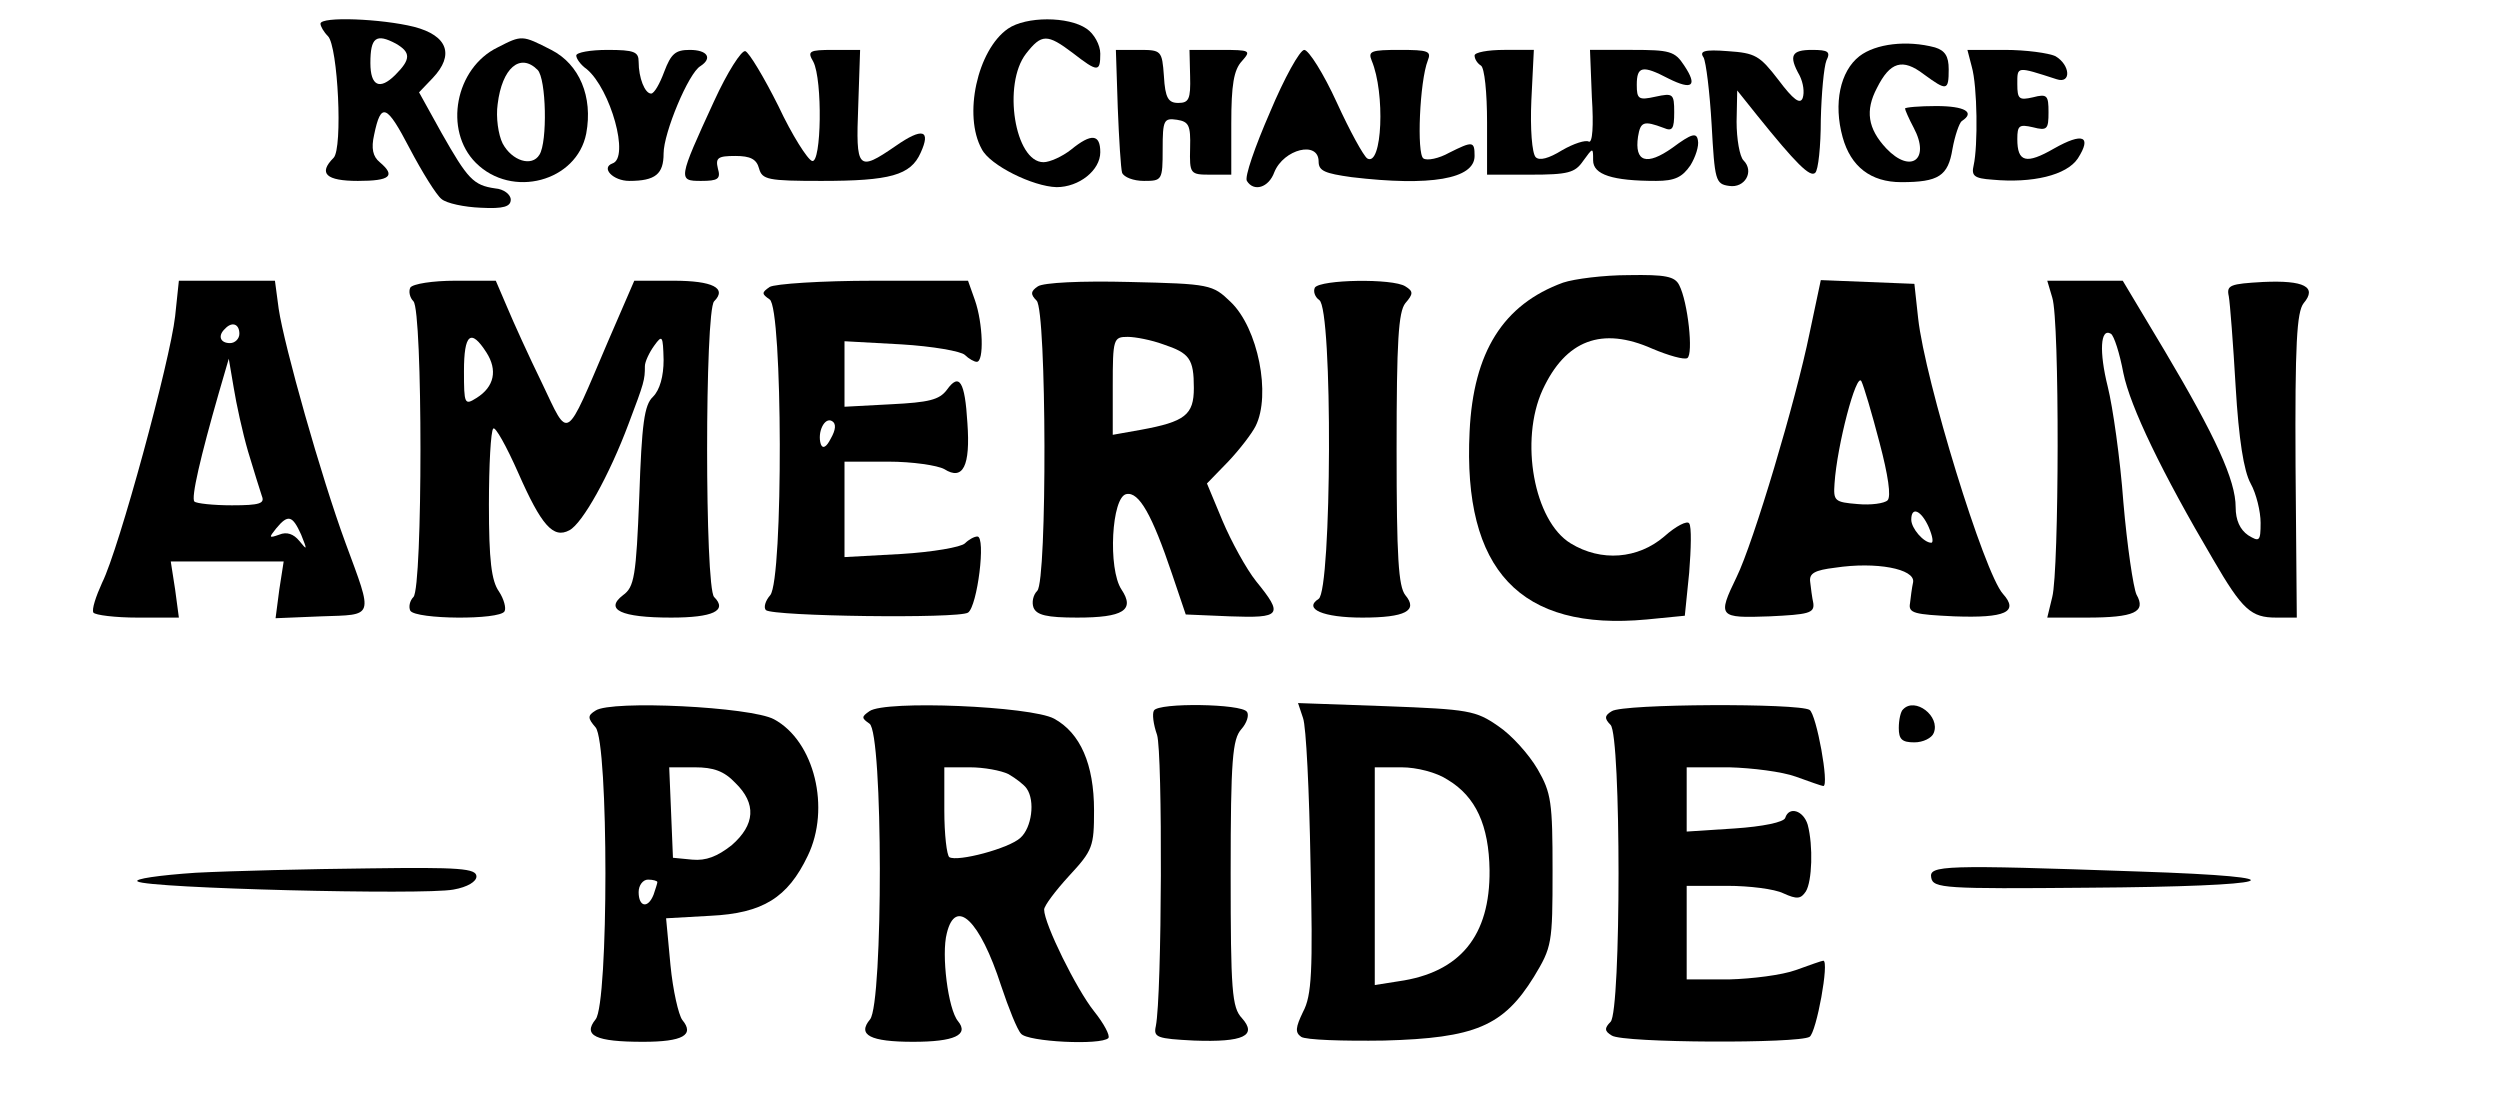<?xml version="1.0" encoding="UTF-8" standalone="yes"?>
<svg version="1.0" xmlns="http://www.w3.org/2000/svg" width="300pt" height="134pt" viewBox="0 0 400 179" preserveAspectRatio="xMidYMid meet">
  <g transform="translate(0,179) scale(0.1,-0.1)" fill="#000000" stroke="none">
    <path d="M510 1752 c0 -4 5 -13 12 -20 16 -16 24 -180 9 -195 -25 -25 -12 -37
39 -37 52 0 61 8 35 30 -11 9 -14 22 -9 44 11 53 20 49 57 -22 20 -38 43 -75
51 -81 8 -7 37 -13 63 -14 37 -2 48 2 48 13 0 8 -11 17 -25 18 -35 5 -44 15
-86 89 l-36 65 22 23 c35 37 24 68 -30 82 -52 13 -150 17 -150 5z m121 -32
c24 -14 24 -25 -1 -50 -25 -25 -40 -18 -40 19 0 41 9 48 41 31z"/>
    <path d="M1612 1744 c-49 -34 -72 -139 -42 -193 13 -26 82 -60 120 -61 36 0
70 27 70 56 0 29 -14 31 -47 4 -14 -11 -34 -20 -44 -20 -46 0 -66 125 -28 174
25 32 34 32 75 1 40 -31 44 -31 44 -1 0 14 -10 32 -22 40 -29 20 -97 20 -126
0z"/>
    <path d="M794 1714 c-68 -33 -87 -133 -35 -185 58 -58 162 -30 177 47 11 59
-11 111 -56 134 -47 24 -47 24 -86 4z m64 -36 c14 -14 16 -116 3 -136 -12 -20
-44 -10 -59 18 -7 14 -11 42 -8 63 7 58 36 83 64 55z"/>
    <path d="M2977 1700 c-31 -24 -42 -76 -27 -130 13 -47 45 -72 94 -72 60 0 75
10 82 53 4 22 11 42 15 45 22 14 5 24 -41 24 -27 0 -50 -2 -50 -4 0 -2 6 -16
14 -31 27 -51 -5 -74 -44 -33 -30 32 -34 61 -15 97 21 42 41 48 75 22 37 -27
40 -27 40 8 0 21 -6 30 -22 35 -45 12 -95 6 -121 -14z"/>
    <path d="M920 1701 c0 -5 7 -15 17 -22 38 -32 69 -142 41 -151 -19 -7 1 -28
27 -28 42 0 55 11 55 44 0 33 40 129 59 140 20 13 11 26 -17 26 -23 0 -30 -6
-41 -35 -7 -19 -16 -35 -21 -35 -10 0 -20 25 -20 51 0 16 -7 19 -50 19 -27 0
-50 -4 -50 -9z"/>
    <path d="M1141 1628 c-58 -126 -58 -128 -21 -128 27 0 32 3 27 20 -4 17 0 20
28 20 24 0 34 -5 38 -20 5 -18 14 -20 100 -20 110 0 143 9 159 45 17 37 3 41
-40 11 -61 -42 -64 -38 -60 64 l3 90 -43 0 c-39 0 -42 -2 -32 -19 15 -29 13
-164 -2 -159 -7 2 -32 41 -54 88 -23 46 -47 86 -53 88 -6 2 -29 -34 -50 -80z"/>
    <path d="M1788 1618 c2 -51 5 -99 7 -105 3 -7 18 -13 35 -13 29 0 30 1 30 51
0 47 2 50 23 47 19 -3 22 -9 21 -45 -1 -42 0 -43 33 -43 l33 0 0 82 c0 62 4
86 17 100 15 17 14 18 -34 18 l-50 0 1 -42 c1 -37 -2 -43 -19 -43 -16 0 -21 8
-23 43 -3 41 -4 42 -40 42 l-37 0 3 -92z"/>
    <path d="M2032 1610 c-24 -55 -41 -104 -37 -110 11 -18 35 -11 44 14 15 37 71
51 71 17 0 -15 10 -19 53 -25 126 -15 197 -3 197 34 0 24 -3 24 -41 5 -16 -9
-35 -13 -41 -9 -11 7 -6 124 7 157 6 15 1 17 -45 17 -46 0 -51 -2 -45 -17 22
-52 17 -171 -7 -157 -6 4 -28 44 -49 90 -21 46 -45 84 -52 84 -7 0 -32 -45
-55 -100z"/>
    <path d="M2360 1701 c0 -6 5 -13 10 -16 6 -3 10 -44 10 -91 l0 -84 69 0 c61 0
72 3 85 22 16 22 16 22 16 1 0 -23 31 -33 101 -33 30 0 42 6 55 25 8 13 14 31
12 40 -2 13 -10 11 -41 -12 -41 -29 -61 -23 -55 18 4 24 9 26 41 14 14 -6 17
-2 17 25 0 30 -2 31 -30 25 -27 -6 -30 -4 -30 19 0 30 9 32 51 10 38 -19 47
-12 25 21 -15 23 -23 25 -84 25 l-67 0 3 -76 c3 -46 1 -74 -5 -71 -5 3 -24 -3
-43 -14 -21 -13 -36 -17 -42 -11 -6 6 -9 46 -7 91 l4 81 -47 0 c-27 0 -48 -4
-48 -9z"/>
    <path d="M2727 1698 c4 -7 10 -56 13 -108 5 -89 6 -95 28 -98 25 -4 41 23 23
41 -6 6 -11 34 -11 62 l1 50 32 -40 c62 -77 85 -100 93 -92 5 4 9 43 9 85 1
42 5 85 9 95 7 14 3 17 -23 17 -33 0 -38 -9 -20 -41 6 -12 8 -27 5 -36 -4 -11
-15 -3 -39 29 -30 39 -37 43 -81 46 -38 3 -46 0 -39 -10z"/>
    <path d="M3157 1683 c9 -31 10 -127 3 -158 -4 -17 1 -21 30 -23 64 -6 119 7
137 34 23 36 8 42 -38 16 -45 -26 -59 -22 -59 15 0 22 3 24 25 19 23 -6 25 -3
25 24 0 27 -2 30 -25 24 -22 -5 -25 -3 -25 21 0 29 -2 29 63 8 24 -8 22 23 -2
37 -11 5 -47 10 -81 10 l-60 0 7 -27z"/>
    <path d="M2502 1337 c-96 -35 -144 -111 -150 -239 -11 -222 81 -320 284 -301
l61 6 7 69 c3 38 4 74 0 79 -3 5 -21 -4 -40 -21 -42 -36 -101 -41 -150 -11
-59 36 -82 165 -45 246 37 80 95 102 176 66 26 -11 51 -18 56 -15 10 6 1 90
-13 117 -7 14 -22 17 -81 16 -40 0 -87 -6 -105 -12z"/>
    <path d="M277 1283 c-8 -71 -90 -373 -117 -427 -10 -22 -17 -43 -14 -48 3 -4
35 -8 71 -8 l66 0 -6 45 -7 45 91 0 90 0 -7 -45 -6 -46 73 3 c86 3 84 -4 39
118 -39 106 -98 315 -107 375 l-6 45 -77 0 -77 0 -6 -57z m103 -28 c0 -8 -7
-15 -15 -15 -16 0 -20 12 -8 23 11 12 23 8 23 -8z m14 -189 c9 -30 19 -62 22
-71 5 -12 -3 -15 -48 -15 -30 0 -57 3 -60 6 -6 5 10 73 39 174 l16 55 8 -47
c4 -25 14 -71 23 -102z m85 -133 c10 -25 10 -26 -3 -10 -9 11 -20 15 -32 10
-17 -6 -17 -5 -5 10 19 23 26 21 40 -10z"/>
    <path d="M654 1329 c-3 -6 -1 -16 5 -22 15 -15 15 -459 0 -474 -6 -6 -8 -16
-5 -22 9 -14 143 -15 151 -1 3 5 -1 20 -9 32 -12 17 -16 50 -16 139 0 63 3
119 7 122 3 4 21 -28 40 -71 37 -84 56 -106 82 -92 21 11 64 88 95 171 25 66
26 70 26 92 0 7 7 22 15 33 13 18 14 16 15 -23 0 -26 -6 -48 -17 -59 -14 -13
-18 -43 -22 -160 -5 -128 -8 -145 -26 -158 -30 -23 -4 -36 77 -36 67 0 91 11
69 33 -15 15 -15 459 0 474 21 21 -2 33 -65 33 l-63 0 -42 -97 c-70 -164 -62
-159 -106 -67 -21 43 -46 98 -56 122 l-18 42 -65 0 c-36 0 -68 -5 -72 -11z
m122 -104 c18 -28 13 -55 -16 -73 -19 -12 -20 -10 -20 43 0 60 11 69 36 30z"/>
    <path d="M1230 1330 c-13 -9 -13 -11 0 -20 21 -13 22 -448 1 -474 -8 -9 -11
-20 -7 -24 11 -10 309 -14 324 -4 15 10 29 122 15 122 -5 0 -14 -5 -20 -11 -6
-6 -52 -14 -102 -17 l-91 -5 0 77 0 76 70 0 c39 0 79 -6 90 -12 30 -19 42 5
37 74 -4 67 -13 81 -33 53 -12 -16 -29 -20 -89 -23 l-75 -4 0 52 0 53 91 -5
c50 -3 96 -11 102 -17 6 -6 15 -11 19 -11 12 0 10 62 -3 99 l-11 31 -151 0
c-84 0 -159 -5 -167 -10z m98 -243 c-7 -14 -13 -17 -16 -9 -6 19 6 44 18 37 7
-4 6 -14 -2 -28z"/>
    <path d="M1660 1331 c-12 -8 -12 -13 -2 -23 16 -16 17 -449 1 -465 -7 -7 -9
-19 -6 -27 5 -12 21 -16 70 -16 74 0 93 12 71 45 -22 33 -16 149 8 153 20 4
41 -33 73 -128 l22 -65 71 -3 c82 -3 86 2 42 56 -16 20 -40 64 -54 97 l-25 60
34 35 c18 19 38 45 44 57 25 50 4 157 -40 199 -29 28 -33 29 -162 32 -78 2
-138 -1 -147 -7z m201 -93 c42 -14 49 -23 49 -70 0 -43 -14 -54 -85 -67 l-45
-8 0 78 c0 76 1 79 24 79 12 0 38 -5 57 -12z"/>
    <path d="M2104 1329 c-3 -6 0 -15 7 -20 22 -13 20 -466 -1 -479 -25 -16 7 -30
70 -30 69 0 90 11 69 36 -11 14 -14 60 -14 234 0 174 3 220 14 234 13 15 13
19 0 27 -20 13 -136 11 -145 -2z"/>
    <path d="M2897 1256 c-22 -108 -90 -336 -117 -391 -31 -64 -29 -66 53 -63 62
3 72 5 70 21 -2 9 -4 25 -5 34 -2 14 7 19 40 23 66 10 128 -2 125 -23 -2 -9
-4 -25 -5 -34 -3 -16 7 -18 71 -21 82 -3 104 7 78 36 -30 33 -125 342 -136
442 l-6 55 -75 3 -75 3 -18 -85z m112 -175 c14 -53 19 -87 13 -93 -5 -5 -27
-8 -48 -6 -37 3 -39 5 -37 33 4 61 35 179 43 164 4 -8 17 -52 29 -98z m79
-136 c6 -14 8 -25 4 -25 -12 0 -32 23 -32 37 0 22 16 15 28 -12z"/>
    <path d="M3286 1313 c12 -36 11 -438 0 -480 l-8 -33 63 0 c77 0 96 9 80 37 -5
11 -15 78 -21 148 -5 69 -17 153 -25 185 -14 56 -12 95 5 85 5 -3 14 -31 20
-63 11 -54 62 -160 144 -299 47 -81 61 -93 101 -93 l33 0 -2 243 c-1 196 2
247 13 261 22 26 1 37 -65 34 -53 -3 -59 -5 -55 -23 2 -11 7 -76 11 -145 5
-84 13 -135 24 -155 9 -16 16 -45 16 -63 0 -30 -2 -31 -20 -20 -13 9 -20 24
-20 45 0 43 -32 113 -114 251 l-67 112 -60 0 -61 0 8 -27z"/>
    <path d="M951 651 c-13 -8 -13 -12 0 -27 21 -25 21 -443 0 -468 -21 -26 0 -36
76 -36 64 0 83 11 63 35 -6 8 -15 47 -19 88 l-7 75 71 4 c84 4 124 29 156 96
37 76 11 184 -54 219 -37 20 -261 31 -286 14z m224 -116 c34 -33 32 -67 -6
-100 -23 -18 -41 -25 -63 -23 l-31 3 -3 73 -3 72 41 0 c30 0 47 -6 65 -25z
m-125 -159 c0 -2 -3 -11 -6 -20 -9 -23 -24 -20 -24 4 0 11 7 20 15 20 8 0 15
-2 15 -4z"/>
    <path d="M1390 650 c-13 -9 -13 -11 0 -20 22 -14 22 -448 1 -474 -21 -25 0
-36 69 -36 66 0 90 11 72 33 -16 19 -27 107 -18 141 14 58 53 21 87 -84 12
-36 26 -71 32 -77 10 -13 128 -19 140 -7 3 4 -7 23 -23 43 -28 35 -80 140 -80
163 0 6 18 30 40 54 38 41 40 47 40 105 0 74 -22 124 -64 147 -37 20 -271 30
-296 12z m223 -101 c12 -7 25 -17 29 -23 14 -20 8 -63 -10 -79 -18 -17 -101
-39 -114 -31 -4 3 -8 36 -8 75 l0 69 41 0 c22 0 50 -5 62 -11z"/>
    <path d="M1846 651 c-3 -5 -1 -22 5 -39 9 -28 8 -418 -2 -467 -4 -18 2 -20 61
-23 80 -3 102 8 77 36 -16 17 -18 44 -18 232 0 183 3 215 17 231 9 10 13 23 9
28 -8 13 -142 15 -149 2z"/>
    <path d="M2085 639 c5 -13 10 -118 12 -232 4 -174 2 -213 -12 -239 -12 -25
-13 -33 -3 -40 7 -5 67 -7 133 -6 146 4 191 23 240 102 29 48 30 53 30 170 0
110 -2 125 -24 163 -14 24 -42 55 -63 69 -36 25 -47 27 -180 32 l-141 5 8 -24z
m232 -99 c45 -27 66 -73 67 -145 1 -105 -47 -164 -146 -178 l-38 -6 0 175 0
174 43 0 c24 0 56 -8 74 -20z"/>
    <path d="M2580 650 c-12 -7 -12 -12 -2 -22 17 -17 17 -459 0 -476 -10 -10 -10
-15 2 -22 18 -12 300 -13 317 -2 11 7 32 122 22 122 -2 0 -22 -7 -44 -15 -22
-8 -70 -14 -107 -15 l-68 0 0 75 0 75 65 0 c35 0 76 -5 90 -12 22 -10 28 -9
36 3 10 16 12 73 3 107 -7 23 -30 30 -36 11 -2 -7 -36 -14 -81 -17 l-77 -5 0
52 0 51 68 0 c37 -1 85 -7 107 -15 22 -8 42 -15 44 -15 10 0 -11 115 -22 122
-17 11 -299 10 -317 -2z"/>
    <path d="M3047 653 c-4 -3 -7 -17 -7 -30 0 -18 5 -23 25 -23 14 0 28 7 31 15
11 27 -30 58 -49 38z"/>
    <path d="M310 391 c-59 -4 -100 -10 -93 -14 17 -11 458 -22 506 -13 23 4 37
13 37 21 0 13 -27 15 -172 13 -95 -1 -220 -4 -278 -7z"/>
    <path d="M3092 383 c3 -17 22 -18 250 -16 309 2 356 17 82 26 -313 11 -336 10
-332 -10z"/>
  </g>
</svg>